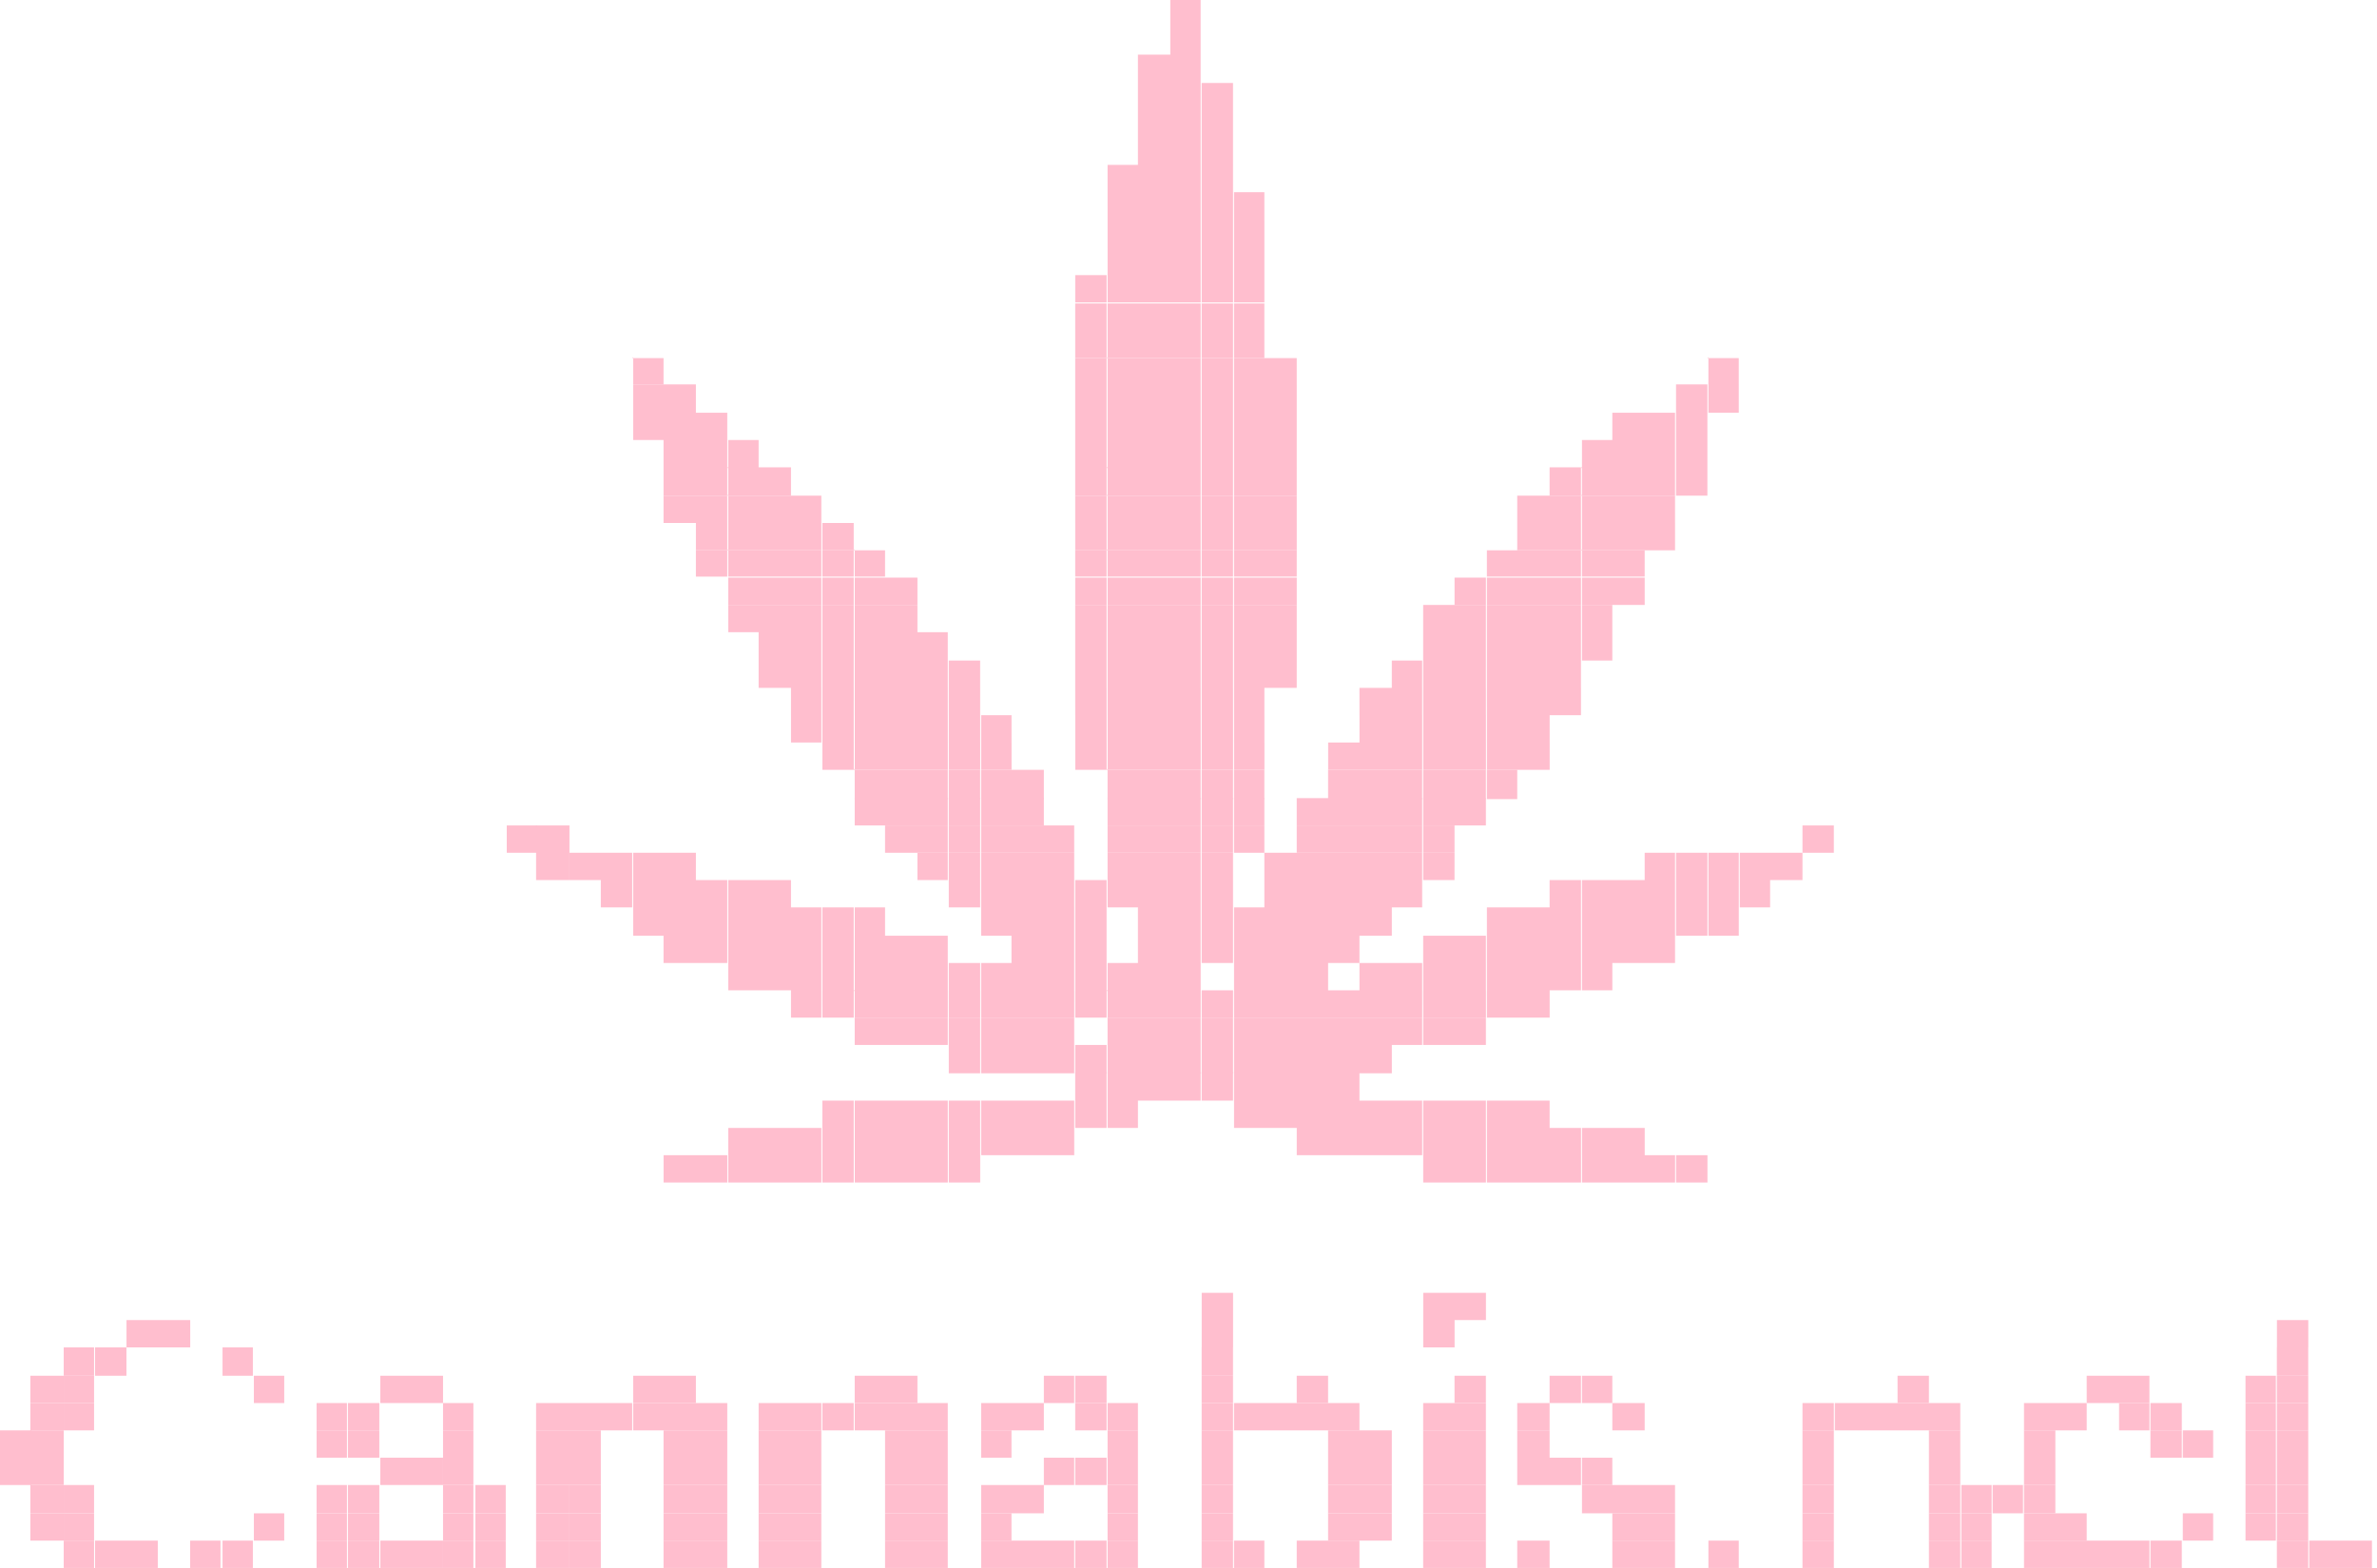 <svg xmlns="http://www.w3.org/2000/svg" fill="none" viewBox="0 0 235 155">
  <path fill="#FFBECE" d="M115.7 0h3v2.7h-3V0Zm0 2.7h3v2.7h-3V2.7Zm-3.2 2.7h3.2v2.8h-3.2V5.4Zm3.2 0h3v2.8h-3V5.4Zm-3.2 2.8h3.2v2.7h-3.2V8.2Zm3.2 0h3v2.7h-3V8.2Zm3.1 0h3.1v2.7h-3.1V8.2Zm-6.3 2.7h3.2v2.7h-3.2v-2.7Zm3.2 0h3v2.7h-3v-2.7Zm3.1 0h3.1v2.7h-3.1v-2.7Zm-6.3 2.7h3.2v2.7h-3.2v-2.7Zm3.2 0h3v2.7h-3v-2.7Zm3.1 0h3.1v2.7h-3.1v-2.7Zm-9.4 2.7h3.1V19h-3v-2.7Zm3.1 0h3.2V19h-3.2v-2.7Zm3.2 0h3V19h-3v-2.7Zm3.1 0h3.1V19h-3.1v-2.7Zm-9.4 2.7h3.1v2.8h-3V19Zm3.1 0h3.2v2.8h-3.2V19Zm3.2 0h3v2.8h-3V19Zm3.1 0h3.1v2.8h-3.1V19Zm3.2 0h3v2.8h-3V19Zm-12.6 2.8h3.1v2.7h-3v-2.7Zm3.1 0h3.2v2.7h-3.2v-2.7Zm3.2 0h3v2.7h-3v-2.7Zm3.1 0h3.1v2.7h-3.1v-2.7Zm3.2 0h3v2.7h-3v-2.7Zm-12.6 2.7h3.1v2.7h-3v-2.7Zm3.1 0h3.2v2.7h-3.2v-2.7Zm3.2 0h3v2.7h-3v-2.7Zm3.1 0h3.1v2.7h-3.1v-2.7Zm3.2 0h3v2.7h-3v-2.7Zm-15.7 2.7h3.1v2.7h-3.1v-2.7Zm3.1 0h3.1v2.7h-3v-2.7Zm3.1 0h3.2v2.7h-3.2v-2.7Zm3.2 0h3v2.7h-3v-2.7Zm3.1 0h3.1v2.7h-3.1v-2.7Zm3.2 0h3v2.7h-3v-2.7ZM106.3 30h3.1v2.6h-3.1V30Zm3.1 0h3.1v2.6h-3V30Zm3.1 0h3.2v2.6h-3.2V30Zm3.2 0h3v2.6h-3V30Zm3.1 0h3.1v2.6h-3.1V30Zm3.2 0h3v2.6h-3V30Zm-15.7 2.6h3.1v2.8h-3.1v-2.8Zm3.1 0h3.1v2.8h-3v-2.8Zm3.1 0h3.2v2.8h-3.2v-2.8Zm3.2 0h3v2.8h-3v-2.8Zm3.1 0h3.1v2.8h-3.1v-2.8Zm3.2 0h3v2.8h-3v-2.8Zm-59.5 2.8h3.1V38h-3v-2.7Z" />
  <path fill="#FFBECE" d="M106.3 35.4h3.1V38h-3.1v-2.7Zm3.1 0h3.1V38h-3v-2.7Zm3.1 0h3.2V38h-3.2v-2.7Zm3.2 0h3V38h-3v-2.7Zm3.1 0h3.1V38h-3.1v-2.7Zm3.2 0h3V38h-3v-2.7Zm3 0h3.2V38H125v-2.7Zm43.8 0h3.1V38h-3v-2.7ZM62.5 38h3.1v2.8h-3V38Zm3.1 0h3.2v2.8h-3.2V38Zm40.7 0h3.1v2.8h-3.1V38Zm3.1 0h3.1v2.8h-3V38Zm3.1 0h3.2v2.8h-3.2V38Zm3.2 0h3v2.8h-3V38Zm3.1 0h3.1v2.8h-3.1V38Zm3.2 0h3v2.8h-3V38Zm3 0h3.2v2.8H125V38Zm40.7 0h3.1v2.8h-3.1V38Zm3.1 0h3.1v2.8h-3V38ZM62.5 40.8h3.1v2.7h-3v-2.7Zm3.1 0h3.2v2.7h-3.2v-2.7Zm3.2 0h3.1v2.7h-3.1v-2.7Zm37.5 0h3.1v2.7h-3.1v-2.7Zm3.1 0h3.1v2.7h-3v-2.7Zm3.1 0h3.2v2.7h-3.2v-2.7Zm3.2 0h3v2.7h-3v-2.7Zm3.1 0h3.1v2.7h-3.1v-2.7Zm3.2 0h3v2.7h-3v-2.7Zm3 0h3.2v2.7H125v-2.7Zm34.4 0h3.2v2.7h-3.2v-2.7Zm3.2 0h3v2.7h-3v-2.7Zm3.1 0h3.1v2.7h-3.1v-2.7ZM65.6 43.5h3.2v2.7h-3.2v-2.7Zm3.2 0h3.1v2.7h-3.1v-2.7Zm3.1 0H75v2.7h-3v-2.7Zm34.4 0h3.1v2.7h-3.1v-2.7Zm3.1 0h3.1v2.7h-3v-2.7Zm3.1 0h3.2v2.7h-3.2v-2.7Zm3.2 0h3v2.7h-3v-2.7Zm3.1 0h3.1v2.7h-3.1v-2.7Zm3.2 0h3v2.7h-3v-2.7Zm3 0h3.2v2.7H125v-2.7Zm31.3 0h3.1v2.7h-3v-2.7Zm3.1 0h3.2v2.7h-3.2v-2.7Zm3.2 0h3v2.7h-3v-2.7Zm3.1 0h3.1v2.7h-3.1v-2.7ZM65.6 46.2h3.2V49h-3.2v-2.7Zm3.2 0h3.1V49h-3.1v-2.7Zm3.1 0H75V49h-3v-2.7Zm3.1 0h3.2V49H75v-2.7Zm31.3 0h3.1V49h-3.1v-2.7Zm3.1 0h3.1V49h-3v-2.7Zm3.1 0h3.2V49h-3.2v-2.7Zm3.2 0h3V49h-3v-2.7Zm3.1 0h3.1V49h-3.1v-2.7Zm3.2 0h3V49h-3v-2.7Zm3 0h3.2V49H125v-2.7Zm28.2 0h3.1V49h-3.1v-2.7Zm3.1 0h3.1V49h-3v-2.7Zm3.1 0h3.2V49h-3.2v-2.7Zm3.2 0h3V49h-3v-2.7Zm3.1 0h3.1V49h-3.1v-2.7Z" />
  <path fill="#FFBECE" d="M65.6 49h3.2v2.7h-3.2v-2.8Zm3.2 0h3.1v2.7h-3.1v-2.8Zm3.1 0H75v2.7h-3v-2.8Zm3.1 0h3.2v2.7H75v-2.8Zm3.2 0h3v2.7h-3v-2.8Zm28.1 0h3.1v2.7h-3.1v-2.8Zm3.1 0h3.1v2.7h-3v-2.8Zm3.1 0h3.2v2.7h-3.2v-2.8Zm3.2 0h3v2.7h-3v-2.8Zm3.1 0h3.1v2.7h-3.1v-2.8Zm3.2 0h3v2.7h-3v-2.8Zm3 0h3.2v2.7H125v-2.8Zm25 0h3.2v2.7H150v-2.8Zm3.2 0h3.1v2.7h-3.1v-2.8Zm3.1 0h3.1v2.7h-3v-2.8Zm3.1 0h3.2v2.7h-3.2v-2.8Zm3.2 0h3v2.7h-3v-2.8Zm-93.8 2.7h3.1v2.7h-3.1v-2.7Zm3.1 0H75v2.7h-3v-2.7Zm3.1 0h3.2v2.7H75v-2.7Zm3.2 0h3v2.7h-3v-2.7Zm3.1 0h3.1v2.7h-3.1v-2.7Zm25 0h3.1v2.7h-3.1v-2.7Zm3.1 0h3.1v2.7h-3v-2.7Zm3.1 0h3.2v2.7h-3.2v-2.7Zm3.2 0h3v2.7h-3v-2.7Zm3.1 0h3.1v2.7h-3.1v-2.7Zm3.2 0h3v2.7h-3v-2.7Zm3 0h3.2v2.7H125v-2.7Zm25 0h3.2v2.7H150v-2.7Zm3.2 0h3.1v2.7h-3.1v-2.7Zm3.1 0h3.1v2.7h-3v-2.7Zm3.1 0h3.2v2.7h-3.2v-2.7Zm3.2 0h3v2.7h-3v-2.7Z" />
  <path fill="#FFBECE" d="M68.8 54.4h3.1V57h-3.1v-2.7Zm3.1 0H75V57h-3v-2.7Zm3.1 0h3.2V57H75v-2.7Zm3.2 0h3V57h-3v-2.7Zm3.1 0h3.1V57h-3.1v-2.7Zm3.1 0h3.1V57h-3v-2.7Zm21.9 0h3.1V57h-3.1v-2.7Zm3.1 0h3.1V57h-3v-2.7Zm3.1 0h3.2V57h-3.2v-2.7Zm3.2 0h3V57h-3v-2.7Zm3.1 0h3.1V57h-3.1v-2.7Zm3.2 0h3V57h-3v-2.7Zm3 0h3.2V57H125v-2.7Zm22 0h3V57h-3v-2.7Zm3 0h3.2V57H150v-2.7Zm3.2 0h3.1V57h-3.1v-2.7Zm3.1 0h3.1V57h-3v-2.7Zm3.1 0h3.2V57h-3.2v-2.7Zm-87.5 2.7H75v2.7h-3v-2.7Zm3.1 0h3.2v2.7H75v-2.7Zm3.2 0h3v2.7h-3v-2.7Zm3.1 0h3.1v2.7h-3.1v-2.7Zm3.1 0h3.1v2.7h-3v-2.7Zm3.1 0h3.2v2.7h-3.2v-2.7Zm18.8 0h3.1v2.7h-3.1v-2.7Zm3.1 0h3.1v2.7h-3v-2.7Zm3.1 0h3.2v2.7h-3.2v-2.7Zm3.2 0h3v2.7h-3v-2.7Zm3.1 0h3.1v2.7h-3.1v-2.7Zm3.2 0h3v2.7h-3v-2.7Zm3 0h3.2v2.7H125v-2.7Zm18.8 0h3.1v2.7h-3.1v-2.7Zm3.2 0h3v2.7h-3v-2.7Zm3 0h3.2v2.7H150v-2.7Zm3.2 0h3.1v2.7h-3.1v-2.7Zm3.1 0h3.1v2.7h-3v-2.7Zm3.1 0h3.2v2.7h-3.2v-2.7Z" />
  <path fill="#FFBECE" d="M71.9 59.8H75v2.7h-3v-2.7Zm3.1 0h3.2v2.7H75v-2.7Zm3.2 0h3v2.7h-3v-2.7Zm3.1 0h3.1v2.7h-3.1v-2.7Zm3.1 0h3.1v2.7h-3v-2.7Zm3.1 0h3.2v2.7h-3.2v-2.7Zm18.8 0h3.1v2.7h-3.1v-2.7Zm3.1 0h3.1v2.7h-3v-2.7Zm3.1 0h3.2v2.7h-3.2v-2.7Zm3.2 0h3v2.7h-3v-2.7Zm3.1 0h3.1v2.7h-3.1v-2.7Zm3.2 0h3v2.7h-3v-2.7Zm3 0h3.2v2.7H125v-2.7Zm15.7 0h3.1v2.7h-3.1v-2.7Zm3.1 0h3.1v2.7h-3.1v-2.7Zm3.2 0h3v2.7h-3v-2.7Zm3 0h3.2v2.7H150v-2.7Zm3.2 0h3.1v2.7h-3.1v-2.7Zm3.1 0h3.1v2.7h-3v-2.7ZM75 62.5h3.2v2.8H75v-2.8Zm3.2 0h3v2.8h-3v-2.8Zm3.1 0h3.1v2.8h-3.1v-2.8Zm3.1 0h3.1v2.8h-3v-2.8Zm3.1 0h3.2v2.8h-3.2v-2.8Zm3.2 0h3v2.8h-3v-2.8Zm15.6 0h3.1v2.8h-3.1v-2.8Zm3.1 0h3.1v2.8h-3v-2.8Zm3.1 0h3.2v2.8h-3.2v-2.8Zm3.2 0h3v2.8h-3v-2.8Zm3.1 0h3.1v2.8h-3.1v-2.8Zm3.2 0h3v2.8h-3v-2.8Zm3 0h3.2v2.8H125v-2.8Zm15.7 0h3.1v2.8h-3.1v-2.8Zm3.1 0h3.1v2.8h-3.1v-2.8Zm3.2 0h3v2.8h-3v-2.8Zm3 0h3.2v2.8H150v-2.8Zm3.2 0h3.1v2.8h-3.1v-2.8Zm3.1 0h3.1v2.8h-3v-2.8ZM75 65.3h3.2V68H75v-2.7Zm3.2 0h3V68h-3v-2.7Zm3.1 0h3.1V68h-3.1v-2.7Zm3.1 0h3.1V68h-3v-2.7Zm3.1 0h3.2V68h-3.2v-2.7Zm3.2 0h3V68h-3v-2.7Zm3.1 0h3.1V68h-3.1v-2.7Zm12.5 0h3.1V68h-3.1v-2.7Zm3.1 0h3.1V68h-3v-2.7Zm3.1 0h3.2V68h-3.2v-2.7Zm3.2 0h3V68h-3v-2.7Zm3.1 0h3.1V68h-3.1v-2.7Zm3.2 0h3V68h-3v-2.7Zm3 0h3.2V68H125v-2.7Zm12.6 0h3V68h-3v-2.7Zm3.1 0h3.1V68h-3.1v-2.7Zm3.1 0h3.1V68h-3.1v-2.7Zm3.2 0h3V68h-3v-2.7Zm3 0h3.2V68H150v-2.7Zm3.2 0h3.1V68h-3.1v-2.7Zm-75 2.7h3v2.7h-3V68Zm3.1 0h3.1v2.7h-3.1V68Zm3.1 0h3.1v2.7h-3V68Zm3.1 0h3.2v2.7h-3.2V68Zm3.2 0h3v2.7h-3V68Zm3.1 0h3.1v2.7h-3.1V68Zm12.5 0h3.1v2.7h-3.1V68Zm3.1 0h3.1v2.7h-3V68Zm3.1 0h3.2v2.7h-3.2V68Zm3.2 0h3v2.7h-3V68Zm3.1 0h3.1v2.7h-3.1V68Zm3.2 0h3v2.7h-3V68Zm12.4 0h3.2v2.7h-3.2V68Zm3.2 0h3v2.7h-3V68Zm3.1 0h3.1v2.7h-3.1V68Zm3.1 0h3.1v2.7h-3.1V68Zm3.2 0h3v2.7h-3V68Zm3 0h3.2v2.7H150V68Zm3.2 0h3.1v2.7h-3.1V68Zm-75 2.7h3v2.7h-3v-2.7Zm3.1 0h3.1v2.7h-3.1v-2.7Zm3.1 0h3.1v2.7h-3v-2.7Zm3.1 0h3.2v2.7h-3.2v-2.7Zm3.2 0h3v2.7h-3v-2.7Zm3.1 0h3.1v2.7h-3.1v-2.7Zm3.2 0h3v2.7h-3v-2.7Zm9.3 0h3.1v2.7h-3.1v-2.7Zm3.1 0h3.1v2.7h-3v-2.7Zm3.1 0h3.2v2.7h-3.2v-2.7Zm3.2 0h3v2.7h-3v-2.7Zm3.1 0h3.1v2.7h-3.1v-2.7Zm3.2 0h3v2.7h-3v-2.7Zm12.4 0h3.2v2.7h-3.2v-2.7Zm3.2 0h3v2.7h-3v-2.7Zm3.1 0h3.1v2.7h-3.1v-2.7Zm3.1 0h3.1v2.7h-3.1v-2.7Zm3.2 0h3v2.7h-3v-2.7Zm3 0h3.2v2.7H150v-2.7Zm-68.7 2.7h3.1v2.7h-3.1v-2.7Zm3.1 0h3.1v2.7h-3v-2.7Zm3.1 0h3.2v2.7h-3.2v-2.7Zm3.2 0h3v2.7h-3v-2.7Zm3.1 0h3.1v2.7h-3.1v-2.7Zm3.2 0h3v2.7h-3v-2.7Zm9.3 0h3.1v2.7h-3.1v-2.7Zm3.1 0h3.1v2.7h-3v-2.7Zm3.1 0h3.2v2.7h-3.2v-2.7Zm3.2 0h3v2.7h-3v-2.7Zm3.1 0h3.1v2.7h-3.1v-2.7Zm3.2 0h3v2.7h-3v-2.7Zm9.3 0h3.1v2.7h-3.1v-2.7Zm3.1 0h3.2v2.7h-3.2v-2.7Zm3.2 0h3v2.7h-3v-2.7Zm3.1 0h3.1v2.7h-3.1v-2.7Zm3.1 0h3.1v2.7h-3.1v-2.7Zm3.2 0h3v2.7h-3v-2.7Zm3 0h3.2v2.7H150v-2.7Z" />
  <path fill="#FFBECE" d="M84.4 76.1h3.1V79h-3v-3Zm3.1 0h3.2V79h-3.2v-3Zm3.2 0h3V79h-3v-3Zm3.1 0h3.1V79h-3.1v-3Zm3.2 0h3V79h-3v-3Zm3 0h3.2V79H100v-3Zm9.4 0h3.1V79h-3v-3Zm3.1 0h3.2V79h-3.2v-3Zm3.2 0h3V79h-3v-3Zm3.1 0h3.1V79h-3.1v-3Zm3.2 0h3V79h-3v-3Zm9.3 0h3.1V79h-3.1v-3Zm3.1 0h3.2V79h-3.2v-3Zm3.2 0h3V79h-3v-3Zm3.1 0h3.1V79h-3.1v-3Zm3.1 0h3.1V79h-3.1v-3Zm3.2 0h3V79h-3v-3Z" />
  <path fill="#FFBECE" d="M84.4 78.9h3.1v2.7h-3v-2.7Zm3.1 0h3.2v2.7h-3.2v-2.7Zm3.2 0h3v2.7h-3v-2.7Zm3.1 0h3.1v2.7h-3.1v-2.7Zm3.2 0h3v2.7h-3v-2.7Zm3 0h3.2v2.7H100v-2.7Zm9.4 0h3.1v2.7h-3v-2.7Zm3.1 0h3.2v2.7h-3.2v-2.7Zm3.2 0h3v2.7h-3v-2.7Zm3.1 0h3.1v2.7h-3.1v-2.7Zm3.2 0h3v2.7h-3v-2.7Zm6.2 0h3.1v2.7h-3.1v-2.7Zm3.1 0h3.1v2.7h-3.1v-2.7Zm3.1 0h3.2v2.7h-3.2v-2.7Zm3.2 0h3v2.7h-3v-2.7Zm3.1 0h3.1v2.7h-3.1v-2.7Zm3.1 0h3.1v2.7h-3.1v-2.7ZM50 81.6h3.1v2.7h-3v-2.7Z" />
  <path fill="#FFBECE" d="M53.1 81.6h3.2v2.7H53v-2.7Zm34.4 0h3.2v2.7h-3.2v-2.7Zm3.2 0h3v2.7h-3v-2.7Zm3.1 0h3.1v2.7h-3.1v-2.7Zm3.2 0h3v2.7h-3v-2.7Zm3 0h3.2v2.7H100v-2.7Zm3.2 0h3v2.7h-3v-2.7Zm6.2 0h3.1v2.7h-3v-2.7Zm3.1 0h3.2v2.7h-3.2v-2.7Zm3.2 0h3v2.7h-3v-2.7Zm3.1 0h3.1v2.7h-3.1v-2.7Zm3.2 0h3v2.7h-3v-2.7Zm6.2 0h3.1v2.7h-3.1v-2.7Zm3.1 0h3.1v2.7h-3.1v-2.7Zm3.1 0h3.2v2.7h-3.2v-2.7Zm3.2 0h3v2.7h-3v-2.7Zm3.1 0h3.1v2.7h-3.1v-2.7Zm37.5 0h3.1v2.7h-3.1v-2.7ZM53.1 84.3h3.2V87H53v-2.7Z" />
  <path fill="#FFBECE" d="M56.3 84.3h3.1V87h-3.1v-2.7Zm3.1 0h3.1V87h-3.1v-2.7Zm3.1 0h3.1V87h-3v-2.7Zm3.1 0h3.2V87h-3.2v-2.7Zm25.1 0h3V87h-3v-2.7Zm3.1 0h3.1V87h-3.1v-2.7Zm3.2 0h3V87h-3v-2.7Zm3 0h3.2V87H100v-2.7Zm3.2 0h3V87h-3v-2.7Zm6.2 0h3.1V87h-3v-2.7Zm3.1 0h3.2V87h-3.2v-2.7Zm3.2 0h3V87h-3v-2.7Zm3.1 0h3.1V87h-3.1v-2.7Zm6.2 0h3.2V87H125v-2.7Zm3.2 0h3.1V87h-3.1v-2.7Zm3.1 0h3.1V87h-3.1v-2.7Zm3.1 0h3.2V87h-3.2v-2.7Zm3.2 0h3V87h-3v-2.7Zm3.1 0h3.1V87h-3.1v-2.7Zm21.9 0h3V87h-3v-2.7Zm3.1 0h3.1V87h-3.1v-2.7Zm3.1 0h3.1V87h-3v-2.7Zm3.2 0h3V87h-3v-2.7Zm3 0h3.2V87H175v-2.7ZM59.4 87h3.1v2.7h-3.1V87Zm3.1 0h3.1v2.7h-3V87Zm3.1 0h3.2v2.7h-3.2V87Zm3.2 0h3.1v2.7h-3.1V87Zm3.1 0H75v2.7h-3V87Zm3.1 0h3.2v2.7H75V87Zm18.8 0h3.1v2.7h-3.1V87Zm3.2 0h3v2.7h-3V87Zm3 0h3.2v2.7H100V87Zm3.2 0h3v2.7h-3V87Zm3.1 0h3.1v2.7h-3.1V87Zm3.1 0h3.1v2.7h-3V87Zm3.1 0h3.2v2.7h-3.2V87Zm3.2 0h3v2.7h-3V87Zm3.1 0h3.1v2.7h-3.1V87Zm6.2 0h3.2v2.7H125V87Zm3.2 0h3.1v2.7h-3.1V87Zm3.1 0h3.1v2.7h-3.1V87Zm3.1 0h3.2v2.7h-3.2V87Zm3.2 0h3v2.7h-3V87Zm15.6 0h3.1v2.7h-3.1V87Zm3.1 0h3.1v2.7h-3V87Zm3.1 0h3.2v2.7h-3.2V87Zm3.2 0h3v2.7h-3V87Zm3.1 0h3.1v2.7h-3.1V87Zm3.1 0h3.1v2.7h-3V87Zm3.2 0h3v2.7h-3V87ZM62.5 89.7h3.1v2.8h-3v-2.8Zm3.1 0h3.2v2.8h-3.2v-2.8Zm3.2 0h3.1v2.8h-3.1v-2.8Zm3.1 0H75v2.8h-3v-2.8Zm3.1 0h3.2v2.8H75v-2.8Zm3.2 0h3v2.8h-3v-2.8Zm3.1 0h3.1v2.8h-3.1v-2.8Zm3.1 0h3.1v2.8h-3v-2.8Zm12.6 0h3v2.8h-3v-2.8Zm3 0h3.2v2.8H100v-2.8Zm3.2 0h3v2.8h-3v-2.8Zm3.1 0h3.1v2.8h-3.1v-2.8Zm6.2 0h3.2v2.8h-3.2v-2.8Zm3.2 0h3v2.8h-3v-2.8Zm3.1 0h3.1v2.8h-3.1v-2.8Zm3.2 0h3v2.8h-3v-2.8Zm3 0h3.2v2.8H125v-2.8Zm3.2 0h3.1v2.8h-3.1v-2.8Zm3.1 0h3.1v2.8h-3.1v-2.8Zm3.1 0h3.2v2.8h-3.2v-2.8Zm12.6 0h3v2.8h-3v-2.8Zm3 0h3.2v2.8H150v-2.8Zm3.2 0h3.1v2.8h-3.1v-2.8Zm3.1 0h3.1v2.8h-3v-2.8Zm3.1 0h3.2v2.8h-3.2v-2.8Zm3.2 0h3v2.8h-3v-2.8Zm3.1 0h3.1v2.8h-3.1v-2.8Zm3.1 0h3.1v2.8h-3v-2.8ZM65.6 92.5h3.2v2.7h-3.2v-2.7Zm3.2 0h3.1v2.7h-3.1v-2.7Zm3.1 0H75v2.7h-3v-2.7Zm3.1 0h3.2v2.7H75v-2.7Zm3.2 0h3v2.7h-3v-2.7Zm3.1 0h3.1v2.7h-3.1v-2.7Zm3.1 0h3.1v2.7h-3v-2.7Zm3.1 0h3.2v2.7h-3.2v-2.7Zm3.2 0h3v2.7h-3v-2.7Zm9.3 0h3.2v2.7H100v-2.7Zm3.2 0h3v2.7h-3v-2.7Zm3.1 0h3.1v2.7h-3.1v-2.7Zm6.2 0h3.2v2.7h-3.2v-2.7Zm3.2 0h3v2.7h-3v-2.7Zm3.1 0h3.1v2.7h-3.1v-2.7Zm3.2 0h3v2.7h-3v-2.7Zm3 0h3.2v2.7H125v-2.7Zm3.2 0h3.1v2.7h-3.1v-2.7Zm3.1 0h3.1v2.7h-3.1v-2.7Zm9.4 0h3.1v2.7h-3.1v-2.7Zm3.1 0h3.1v2.7h-3.1v-2.7Zm3.2 0h3v2.7h-3v-2.7Zm3 0h3.2v2.7H150v-2.7Zm3.2 0h3.1v2.7h-3.1v-2.7Zm3.1 0h3.1v2.7h-3v-2.7Zm3.1 0h3.2v2.7h-3.2v-2.7Zm3.2 0h3v2.7h-3v-2.7Zm-90.7 2.7H75v2.7h-3v-2.7Zm3.1 0h3.2v2.7H75v-2.7Zm3.2 0h3v2.7h-3v-2.7Zm3.1 0h3.1v2.7h-3.1v-2.7Zm3.1 0h3.1v2.7h-3v-2.7Zm3.1 0h3.2v2.7h-3.2v-2.7Zm3.2 0h3v2.7h-3v-2.7Zm3.1 0h3.1v2.7h-3.1v-2.7Zm3.2 0h3v2.7h-3v-2.7Zm3 0h3.2v2.7H100v-2.7Zm3.2 0h3v2.7h-3v-2.7Zm3.1 0h3.1v2.7h-3.1v-2.7Zm3.1 0h3.1v2.7h-3v-2.7Zm3.1 0h3.2v2.7h-3.2v-2.7Zm3.2 0h3v2.7h-3v-2.7Zm6.3 0h3v2.7h-3v-2.7Zm3 0h3.2v2.7H125v-2.7Zm3.2 0h3.1v2.7h-3.1v-2.7Zm6.2 0h3.2v2.7h-3.2v-2.7Zm3.2 0h3v2.7h-3v-2.7Zm3.1 0h3.1v2.7h-3.1v-2.7Zm3.1 0h3.1v2.7h-3.1v-2.7Zm3.2 0h3v2.7h-3v-2.7Zm3 0h3.2v2.7H150v-2.7Zm3.2 0h3.1v2.7h-3.1v-2.7Zm3.1 0h3.1v2.7h-3v-2.7Zm-78.1 2.7h3v2.7h-3V98Zm3.1 0h3.1v2.7h-3.1V98Zm3.1 0h3.1v2.7h-3V98Zm3.1 0h3.2v2.7h-3.2V98Zm3.2 0h3v2.7h-3V98Zm3.1 0h3.1v2.7h-3.1V98Zm3.2 0h3v2.7h-3V98Zm3 0h3.2v2.7H100V98Zm3.2 0h3v2.7h-3V98Zm3.1 0h3.1v2.7h-3.1V98Zm3.1 0h3.1v2.7h-3V98Zm3.1 0h3.2v2.7h-3.2V98Zm3.2 0h3v2.7h-3V98Zm3.1 0h3.1v2.7h-3.1V98Zm3.2 0h3v2.7h-3V98Zm3 0h3.2v2.7H125V98Zm3.2 0h3.1v2.7h-3.1V98Zm3.1 0h3.1v2.7h-3.1V98Zm3.1 0h3.2v2.7h-3.2V98Zm3.2 0h3v2.7h-3V98Zm3.1 0h3.1v2.7h-3.1V98Zm3.1 0h3.1v2.7h-3.1V98Zm3.2 0h3v2.7h-3V98Zm3 0h3.2v2.7H150V98Z" />
  <path fill="#FFBECE" d="M84.4 100.6h3.1v2.7h-3v-2.7Zm3.1 0h3.2v2.7h-3.2v-2.7Zm3.2 0h3v2.7h-3v-2.7Zm3.1 0h3.1v2.7h-3.1v-2.7Zm3.2 0h3v2.7h-3v-2.7Zm3 0h3.2v2.7H100v-2.7Zm3.2 0h3v2.7h-3v-2.7Zm6.2 0h3.1v2.7h-3v-2.7Zm3.1 0h3.2v2.7h-3.2v-2.7Zm3.2 0h3v2.7h-3v-2.7Zm3.1 0h3.1v2.7h-3.1v-2.7Zm3.2 0h3v2.7h-3v-2.7Zm3 0h3.2v2.7H125v-2.7Zm3.2 0h3.1v2.7h-3.1v-2.7Zm3.1 0h3.1v2.7h-3.1v-2.7Zm3.1 0h3.2v2.7h-3.2v-2.7Zm3.2 0h3v2.7h-3v-2.7Zm3.1 0h3.1v2.7h-3.1v-2.7Zm3.1 0h3.1v2.7h-3.1v-2.7Zm-50 2.7h3.1v2.8h-3.1v-2.8Zm3.2 0h3v2.8h-3v-2.8Zm3 0h3.2v2.8H100v-2.8Zm3.2 0h3v2.8h-3v-2.8Zm3.1 0h3.1v2.8h-3.1v-2.8Zm3.1 0h3.1v2.8h-3v-2.8Zm3.1 0h3.2v2.8h-3.2v-2.8Zm3.2 0h3v2.8h-3v-2.8Zm3.1 0h3.1v2.8h-3.1v-2.8Zm3.2 0h3v2.8h-3v-2.8Zm3 0h3.2v2.8H125v-2.8Zm3.2 0h3.1v2.8h-3.1v-2.8Zm3.1 0h3.1v2.8h-3.1v-2.8Zm3.1 0h3.2v2.8h-3.2v-2.8Z" />
  <path fill="#FFBECE" d="M106.3 106h3.1v2.8h-3.1V106Zm3.1 0h3.1v2.8h-3V106Zm3.1 0h3.2v2.8h-3.2V106Zm3.2 0h3v2.8h-3V106Zm3.1 0h3.1v2.8h-3.1V106Zm3.2 0h3v2.8h-3V106Zm3 0h3.2v2.8H125V106Zm3.2 0h3.1v2.8h-3.1V106Zm3.1 0h3.1v2.8h-3.1V106Zm-50 2.8h3.1v2.7h-3.1v-2.7Zm3.1 0h3.1v2.7h-3v-2.7Zm3.1 0h3.2v2.7h-3.2v-2.7Zm3.2 0h3v2.7h-3v-2.7Zm3.1 0h3.1v2.7h-3.1v-2.7Zm3.2 0h3v2.7h-3v-2.7Zm3 0h3.2v2.7H100v-2.7Zm3.2 0h3v2.7h-3v-2.7Zm3.1 0h3.1v2.7h-3.1v-2.7Zm3.1 0h3.1v2.7h-3v-2.7Zm12.6 0h3v2.7h-3v-2.7Zm3 0h3.2v2.7H125v-2.7Zm3.2 0h3.1v2.7h-3.1v-2.7Zm3.1 0h3.1v2.7h-3.1v-2.7Zm3.1 0h3.2v2.7h-3.2v-2.7Zm3.2 0h3v2.7h-3v-2.7Zm3.1 0h3.1v2.7h-3.1v-2.7Zm3.1 0h3.1v2.7h-3.1v-2.7Zm3.2 0h3v2.7h-3v-2.7Zm3 0h3.2v2.7H150v-2.7Zm-78.1 2.7H75v2.7h-3v-2.7Zm3.1 0h3.2v2.7H75v-2.7Zm3.2 0h3v2.7h-3v-2.7Zm3.1 0h3.1v2.7h-3.1v-2.7Zm3.1 0h3.1v2.7h-3v-2.7Zm3.1 0h3.2v2.7h-3.2v-2.7Zm3.2 0h3v2.7h-3v-2.7Zm3.1 0h3.1v2.7h-3.1v-2.7Zm3.2 0h3v2.7h-3v-2.7Zm3 0h3.2v2.7H100v-2.7Zm3.2 0h3v2.7h-3v-2.7Zm25 0h3.1v2.7h-3.1v-2.7Zm3.1 0h3.1v2.7h-3.1v-2.7Zm3.1 0h3.2v2.7h-3.2v-2.7Zm3.2 0h3v2.7h-3v-2.7Zm3.1 0h3.1v2.7h-3.1v-2.7Zm3.1 0h3.1v2.7h-3.1v-2.7Zm3.2 0h3v2.7h-3v-2.7Zm3 0h3.2v2.7H150v-2.7Zm3.2 0h3.1v2.7h-3.1v-2.7Zm3.1 0h3.1v2.7h-3v-2.7Zm3.1 0h3.2v2.7h-3.2v-2.7Zm-93.8 2.7h3.2v2.7h-3.2v-2.7Zm3.2 0h3.1v2.7h-3.1v-2.7Zm3.1 0H75v2.7h-3v-2.7Zm3.1 0h3.2v2.7H75v-2.7Zm3.2 0h3v2.7h-3v-2.7Zm3.1 0h3.1v2.7h-3.1v-2.7Zm3.1 0h3.1v2.7h-3v-2.7Zm3.1 0h3.2v2.7h-3.2v-2.7Zm3.2 0h3v2.7h-3v-2.7Zm3.1 0h3.1v2.7h-3.1v-2.7Zm46.9 0h3.1v2.7h-3.1v-2.7Zm3.1 0h3.1v2.7h-3.1v-2.7Zm3.2 0h3v2.7h-3v-2.7Zm3 0h3.2v2.7H150v-2.7Zm3.2 0h3.1v2.7h-3.1v-2.7Zm3.1 0h3.1v2.7h-3v-2.7Zm3.1 0h3.2v2.7h-3.2v-2.7Zm3.2 0h3v2.7h-3v-2.7Zm3.1 0h3.1v2.7h-3.1v-2.7Zm-46.9 13.6h3.1v2.7h-3.1v-2.7Zm21.9 0h3.1v2.7h-3.1v-2.7Zm3.1 0h3.1v2.7h-3.1v-2.7Zm-131.3 2.7h3.1v2.7h-3.1v-2.7Zm3.1 0h3.2v2.7h-3.2v-2.7Zm103.2 0h3.1v2.7h-3.1v-2.7Zm21.9 0h3.1v2.7h-3.1v-2.7Zm84.3 0h3.2v2.7h-3.1v-2.7ZM6.3 133.2h3v2.8h-3v-2.8Zm3.1 0h3.1v2.8H9.4v-2.8Zm12.5 0H25v2.8h-3v-2.8Zm96.9 0h3.1v2.8h-3.1v-2.8Zm106.2 0h3.2v2.8h-3.1v-2.8ZM3.1 136h3.2v2.7H3V136Z" />
  <path fill="#FFBECE" d="M6.3 136h3v2.7h-3V136Zm18.7 0h3.1v2.7h-3V136Zm12.5 0h3.1v2.7h-3V136Zm3.1 0h3.2v2.7h-3.2V136Zm21.9 0h3.1v2.7h-3V136Zm3.1 0h3.2v2.7h-3.2V136Zm18.8 0h3.1v2.7h-3V136Zm3.1 0h3.2v2.7h-3.2V136Zm15.7 0h3v2.7h-3V136Zm3.1 0h3.1v2.7h-3.1V136Zm12.5 0h3.1v2.7h-3.1V136Zm9.4 0h3.1v2.7h-3.1V136Zm15.6 0h3.1v2.7h-3.1V136Zm9.4 0h3.1v2.7h-3.1V136Zm3.1 0h3.1v2.7h-3V136Zm31.3 0h3.1v2.7h-3.1V136Zm18.7 0h3.2v2.7h-3.2V136Zm3.2 0h3v2.7h-3V136Zm12.5 0h3v2.7h-3V136Zm3 0h3.2v2.7h-3.1V136ZM3.1 138.7h3.2v2.7H3v-2.7Z" />
  <path fill="#FFBECE" d="M6.3 138.7h3v2.7h-3v-2.7Zm25 0h3v2.7h-3v-2.7Zm3.1 0h3.1v2.7h-3.1v-2.7Zm9.4 0h3v2.7h-3v-2.7Zm9.3 0h3.2v2.7H53v-2.7Zm3.2 0h3.1v2.7h-3.1v-2.7Zm3.1 0h3.1v2.7h-3.1v-2.7Zm3.1 0h3.1v2.7h-3v-2.7Zm3.1 0h3.2v2.7h-3.2v-2.7Zm3.2 0h3.1v2.7h-3.1v-2.7Zm6.2 0h3.2v2.7H75v-2.7Zm3.2 0h3v2.7h-3v-2.7Zm3.1 0h3.1v2.7h-3.1v-2.7Zm3.1 0h3.1v2.7h-3v-2.7Zm3.1 0h3.2v2.7h-3.2v-2.7Zm3.2 0h3v2.7h-3v-2.7Zm6.3 0h3v2.7h-3v-2.7Zm3 0h3.2v2.7H100v-2.7Zm6.3 0h3.1v2.7h-3.1v-2.7Zm3.1 0h3.1v2.7h-3v-2.7Zm9.4 0h3.1v2.7h-3.1v-2.7Zm3.2 0h3v2.7h-3v-2.7Zm3 0h3.2v2.7H125v-2.7Zm3.2 0h3.1v2.7h-3.1v-2.7Zm3.1 0h3.1v2.7h-3.1v-2.7Zm9.4 0h3.1v2.7h-3.1v-2.7Zm3.1 0h3.1v2.7h-3.1v-2.7Zm6.2 0h3.2v2.7H150v-2.7Zm9.4 0h3.2v2.7h-3.2v-2.7Zm18.8 0h3.1v2.7h-3.1v-2.7Zm3.1 0h3.1v2.7h-3v-2.7Zm3.1 0h3.2v2.7h-3.2v-2.7Zm3.2 0h3.1v2.7h-3.1v-2.7Zm3.1 0h3.1v2.7h-3.1v-2.7Zm9.3 0h3.2v2.7h-3.1v-2.7Zm3.2 0h3.1v2.7h-3.1v-2.7Zm6.3 0h3v2.7h-3v-2.7Zm3.1 0h3.1v2.7h-3.1v-2.7Zm9.4 0h3v2.7h-3v-2.7Zm3 0h3.2v2.7h-3.1v-2.7ZM0 141.4h3.1v2.7H0v-2.7Z" />
  <path fill="#FFBECE" d="M3.1 141.4h3.2v2.7H3v-2.7Zm28.2 0h3v2.7h-3v-2.7Zm3.1 0h3.1v2.7h-3.1v-2.7Zm9.4 0h3v2.7h-3v-2.7Zm9.3 0h3.2v2.7H53v-2.7Zm3.2 0h3.1v2.7h-3.1v-2.7Zm9.3 0h3.2v2.7h-3.2v-2.7Zm3.2 0h3.1v2.7h-3.1v-2.7Zm6.2 0h3.2v2.7H75v-2.7Zm3.2 0h3v2.7h-3v-2.7Zm9.3 0h3.2v2.7h-3.2v-2.7Zm3.2 0h3v2.7h-3v-2.7Zm6.3 0h3v2.7h-3v-2.7Zm12.4 0h3.1v2.7h-3v-2.7Zm9.4 0h3.1v2.7h-3.1v-2.7Zm12.5 0h3.1v2.7h-3.1v-2.7Zm3.1 0h3.2v2.7h-3.2v-2.7Zm6.3 0h3.1v2.7h-3.1v-2.7Zm3.1 0h3.1v2.7h-3.1v-2.7Zm6.2 0h3.2v2.7H150v-2.7Zm28.2 0h3.1v2.7h-3.1v-2.7Zm12.5 0h3.1v2.7h-3.1v-2.7Zm9.3 0h3.2v2.7h-3.1v-2.7Zm12.6 0h3.1v2.7h-3.1v-2.7Zm3.1 0h3.1v2.7h-3v-2.7Zm6.3 0h3v2.7h-3v-2.7Zm3 0h3.2v2.7h-3.1v-2.7ZM0 144.1h3.1v2.7H0v-2.7Z" />
  <path fill="#FFBECE" d="M3.1 144.1h3.2v2.7H3v-2.7Zm34.4 0h3.1v2.7h-3v-2.7Zm3.1 0h3.2v2.7h-3.2v-2.7Z" />
  <path fill="#FFBECE" d="M43.8 144.1h3v2.7h-3v-2.7Zm9.3 0h3.2v2.7H53v-2.7Zm3.2 0h3.1v2.7h-3.1v-2.7Zm9.3 0h3.2v2.7h-3.2v-2.7Zm3.2 0h3.1v2.7h-3.1v-2.7Zm6.2 0h3.2v2.7H75v-2.7Zm3.2 0h3v2.7h-3v-2.7Zm9.3 0h3.2v2.7h-3.2v-2.7Zm3.2 0h3v2.7h-3v-2.7Zm12.5 0h3v2.7h-3v-2.7Zm3.1 0h3.1v2.7h-3.1v-2.7Zm3.1 0h3.1v2.7h-3v-2.7Zm9.4 0h3.1v2.7h-3.1v-2.7Zm12.5 0h3.1v2.7h-3.1v-2.7Zm3.1 0h3.2v2.7h-3.2v-2.7Zm6.3 0h3.1v2.7h-3.1v-2.7Zm3.1 0h3.1v2.7h-3.1v-2.7Zm6.2 0h3.2v2.7H150v-2.7Zm3.2 0h3.1v2.7h-3.1v-2.7Zm3.1 0h3.1v2.7h-3v-2.7Zm21.9 0h3.1v2.7h-3.1v-2.7Zm12.5 0h3.1v2.7h-3.1v-2.7Zm9.3 0h3.2v2.7h-3.1v-2.7Zm22 0h3v2.7h-3v-2.7Zm3 0h3.2v2.7h-3.1v-2.7ZM3.1 146.8h3.2v2.8H3v-2.8Z" />
  <path fill="#FFBECE" d="M6.3 146.8h3v2.8h-3v-2.8Zm25 0h3v2.8h-3v-2.8Zm3.1 0h3.1v2.8h-3.1v-2.8Zm9.4 0h3v2.8h-3v-2.8Zm3.1 0H50v2.8h-3v-2.8Zm6.2 0h3.2v2.8H53v-2.8Z" />
  <path fill="#FFBECE" d="M56.3 146.8h3.1v2.8h-3.1v-2.8Zm9.3 0h3.2v2.8h-3.2v-2.8Zm3.2 0h3.1v2.8h-3.1v-2.8Zm6.2 0h3.2v2.8H75v-2.8Zm3.2 0h3v2.8h-3v-2.8Zm9.3 0h3.2v2.8h-3.2v-2.8Zm3.2 0h3v2.8h-3v-2.8Zm6.3 0h3v2.8h-3v-2.8Zm3 0h3.2v2.8H100v-2.8Zm9.4 0h3.1v2.8h-3v-2.8Zm9.4 0h3.1v2.8h-3.1v-2.8Zm12.5 0h3.1v2.8h-3.1v-2.8Zm3.1 0h3.2v2.8h-3.2v-2.8Zm6.3 0h3.1v2.8h-3.1v-2.8Zm3.1 0h3.1v2.8h-3.1v-2.8Zm12.5 0h3.1v2.8h-3v-2.8Zm3.1 0h3.2v2.8h-3.2v-2.8Zm3.2 0h3v2.8h-3v-2.8Zm15.6 0h3.1v2.8h-3.1v-2.8Zm12.5 0h3.1v2.8h-3.1v-2.8Zm3.1 0h3.1v2.8h-3v-2.8Zm3.2 0h3v2.8h-3v-2.8Zm3 0h3.2v2.8h-3.1v-2.8Zm22 0h3v2.8h-3v-2.8Zm3 0h3.2v2.8h-3.1v-2.8ZM3.1 149.6h3.2v2.7H3v-2.7Z" />
  <path fill="#FFBECE" d="M6.3 149.6h3v2.7h-3v-2.7Zm18.7 0h3.1v2.7h-3v-2.7Zm6.3 0h3v2.7h-3v-2.7Zm3.1 0h3.1v2.7h-3.1v-2.7Zm9.4 0h3v2.7h-3v-2.7Zm3.1 0H50v2.7h-3v-2.7Zm6.2 0h3.2v2.7H53v-2.7Z" />
  <path fill="#FFBECE" d="M56.3 149.6h3.1v2.7h-3.1v-2.7Zm9.3 0h3.2v2.7h-3.2v-2.7Zm3.2 0h3.1v2.7h-3.1v-2.7Zm6.2 0h3.2v2.7H75v-2.7Zm3.2 0h3v2.7h-3v-2.7Zm9.3 0h3.2v2.7h-3.2v-2.7Zm3.2 0h3v2.7h-3v-2.7Zm6.3 0h3v2.7h-3v-2.7Zm12.4 0h3.1v2.7h-3v-2.7Zm9.4 0h3.1v2.7h-3.1v-2.7Zm12.5 0h3.1v2.7h-3.1v-2.7Zm3.1 0h3.2v2.7h-3.2v-2.7Zm6.3 0h3.1v2.7h-3.1v-2.7Zm3.1 0h3.1v2.7h-3.1v-2.7Zm15.6 0h3.2v2.7h-3.2v-2.7Zm3.2 0h3v2.7h-3v-2.7Zm15.6 0h3.1v2.7h-3.1v-2.7Zm12.5 0h3.1v2.7h-3.1v-2.7Zm3.1 0h3.1v2.7h-3v-2.7Zm6.2 0h3.2v2.7h-3.1v-2.7Zm3.2 0h3.1v2.7h-3.1v-2.7Zm12.5 0h3.1v2.7h-3v-2.7Zm6.3 0h3v2.7h-3v-2.7Zm3 0h3.2v2.7h-3.1v-2.7ZM6.3 152.3h3v2.7h-3v-2.7Zm3.1 0h3.1v2.7H9.4v-2.7Zm3.1 0h3.1v2.7h-3.1v-2.7Zm6.3 0h3v2.7h-3v-2.7Zm3.1 0H25v2.7h-3v-2.7Zm9.4 0h3v2.7h-3v-2.7Zm3.1 0h3.1v2.7h-3.1v-2.7Zm3.1 0h3.1v2.7h-3v-2.7Zm3.1 0h3.2v2.7h-3.2v-2.7Z" />
  <path fill="#FFBECE" d="M43.8 152.3h3v2.7h-3v-2.7Zm3.1 0H50v2.7h-3v-2.7Zm6.2 0h3.2v2.7H53v-2.7Z" />
  <path fill="#FFBECE" d="M56.3 152.3h3.1v2.7h-3.1v-2.7Zm9.3 0h3.2v2.7h-3.2v-2.7Zm3.2 0h3.1v2.7h-3.1v-2.7Zm6.2 0h3.2v2.7H75v-2.7Zm3.2 0h3v2.7h-3v-2.7Zm9.3 0h3.2v2.7h-3.2v-2.7Zm3.2 0h3v2.7h-3v-2.7Zm6.3 0h3v2.7h-3v-2.7Zm3 0h3.2v2.7H100v-2.7Zm3.2 0h3v2.7h-3v-2.7Zm3.1 0h3.1v2.7h-3.1v-2.7Zm3.1 0h3.1v2.7h-3v-2.7Zm9.4 0h3.1v2.7h-3.1v-2.7Zm3.2 0h3v2.7h-3v-2.7Zm6.2 0h3.1v2.7h-3.1v-2.7Zm3.1 0h3.1v2.7h-3.1v-2.7Zm9.4 0h3.1v2.7h-3.1v-2.7Zm3.1 0h3.1v2.7h-3.1v-2.7Zm6.2 0h3.2v2.7H150v-2.7Zm9.4 0h3.2v2.7h-3.2v-2.7Zm3.2 0h3v2.7h-3v-2.7Zm6.2 0h3.1v2.7h-3v-2.7Zm9.4 0h3.1v2.7h-3.1v-2.7Zm12.5 0h3.1v2.7h-3.1v-2.7Zm3.1 0h3.1v2.7h-3v-2.7Zm6.2 0h3.2v2.7h-3.1v-2.7Zm3.2 0h3.1v2.7h-3.1v-2.7Zm3.1 0h3.2v2.7h-3.2v-2.7Zm3.2 0h3v2.7h-3v-2.7Zm3.1 0h3.1v2.7h-3.1v-2.7Zm12.4 0h3.2v2.7h-3.1v-2.7Zm3.2 0h3.1v2.7h-3v-2.7Zm3.1 0h3.2v2.7h-3.2v-2.7Z" />
</svg>
